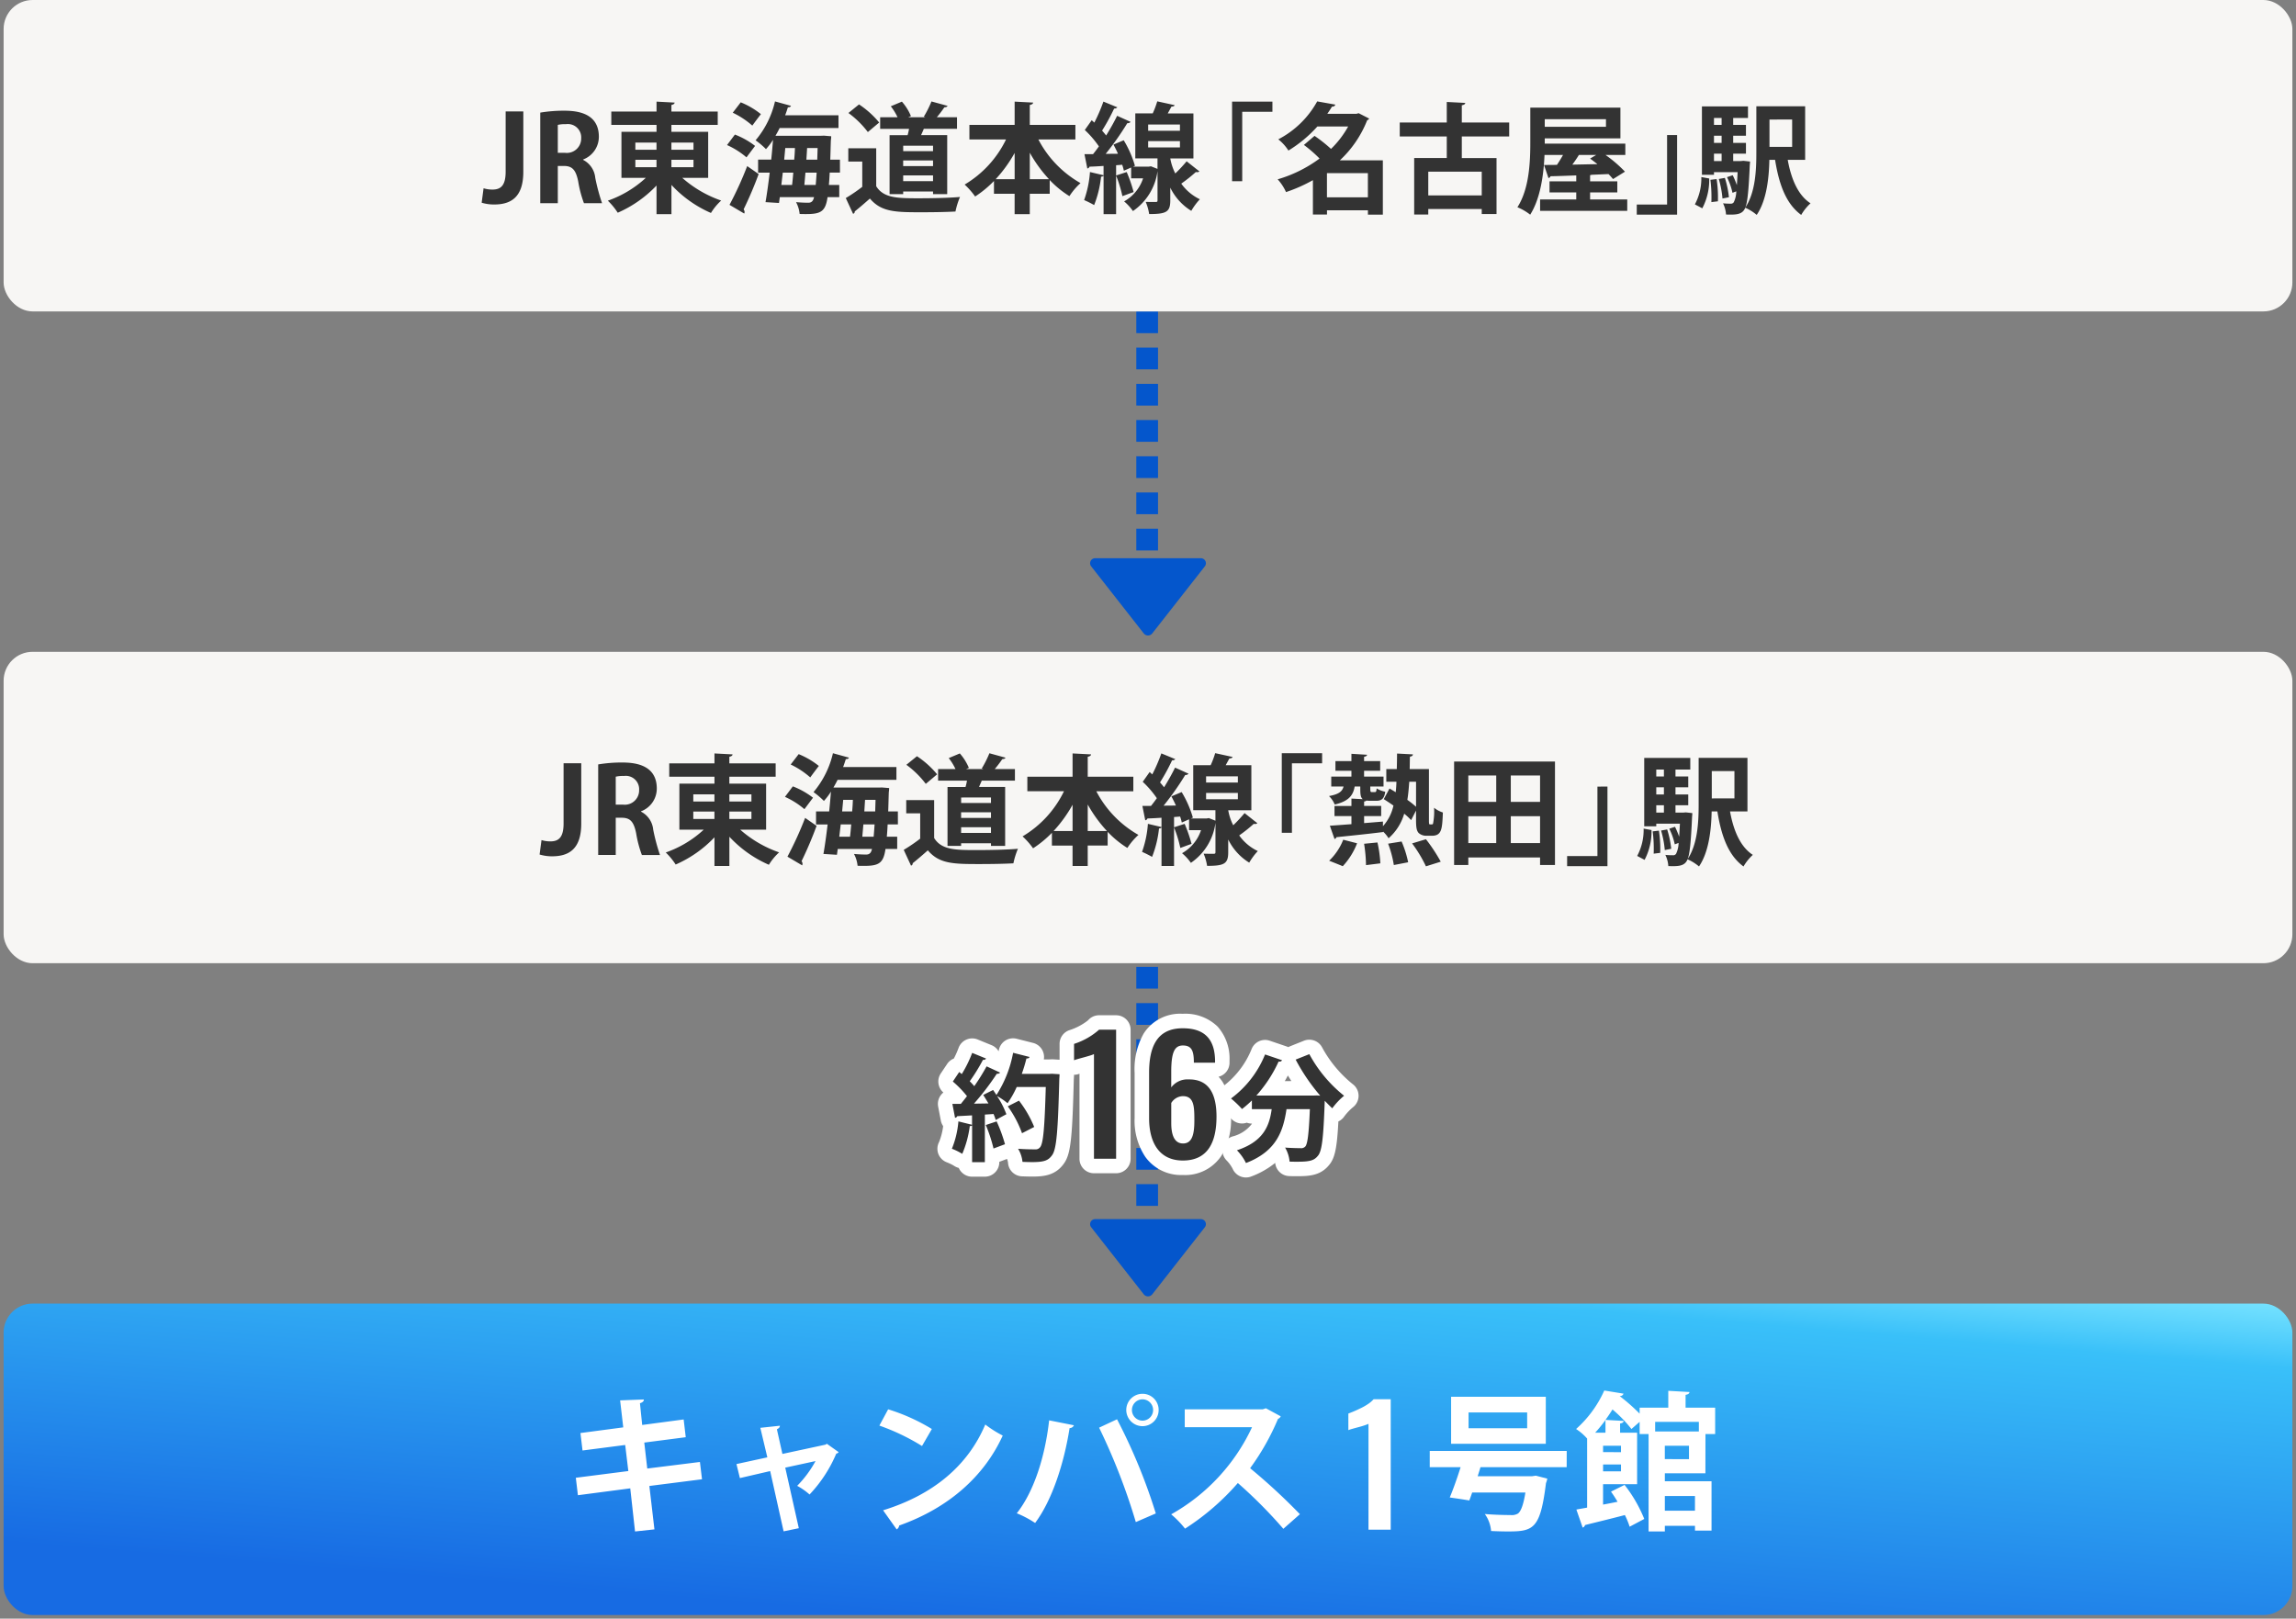 <svg xmlns="http://www.w3.org/2000/svg" xmlns:xlink="http://www.w3.org/1999/xlink" width="317" height="223.5" viewBox="0 0 317 223.5"><rect x="0" y="0" width="317" height="223.5" fill="#808080" stroke="none"/><defs><linearGradient id="a" x1="0.388" y1="1" x2="1" gradientUnits="objectBoundingBox"><stop offset="0" stop-color="#176be3"/><stop offset="0.845" stop-color="#39c0f9"/><stop offset="1" stop-color="#77e3ff"/></linearGradient></defs><g transform="translate(14602.5 -3100)"><g transform="translate(-11103.615 17055.918) rotate(90)"><path d="M8.416.945a.747.747,0,0,1,1.163,0l7.272,9.275a.694.694,0,0,1-.582,1.113H1.727a.694.694,0,0,1-.582-1.113Z" transform="translate(-13776.25 3331.386) rotate(90)" fill="#0456cc"/><path d="M73,1.5H70v-3h3Zm-5,0H65v-3h3Zm-5,0H60v-3h3Zm-5,0H55v-3h3Zm-5,0H50v-3h3Zm-5,0H45v-3h3Zm-5,0H40v-3h3Zm-5,0H35v-3h3Zm-5,0H30v-3h3Zm-5,0H25v-3h3Zm-5,0H20v-3h3Zm-5,0H15v-3h3Zm-5,0H10v-3h3Zm-5,0H5v-3H8Zm-5,0H0v-3H3Z" transform="translate(-13862.412 3340.501)" fill="#0456cc"/></g><g transform="translate(-11103.615 16964.662) rotate(90)"><path d="M8.416.945a.747.747,0,0,1,1.163,0l7.272,9.275a.694.694,0,0,1-.582,1.113H1.727a.694.694,0,0,1-.582-1.113Z" transform="translate(-13776.25 3331.386) rotate(90)" fill="#0456cc"/><path d="M68,1.5H65v-3h3Zm-5,0H60v-3h3Zm-5,0H55v-3h3Zm-5,0H50v-3h3Zm-5,0H45v-3h3Zm-5,0H40v-3h3Zm-5,0H35v-3h3Zm-5,0H30v-3h3Zm-5,0H25v-3h3Zm-5,0H20v-3h3Zm-5,0H15v-3h3Zm-5,0H10v-3h3Zm-5,0H5v-3H8Zm-5,0H0v-3H3Z" transform="translate(-13856.662 3340.501)" fill="#0456cc"/></g><rect width="316" height="43" rx="4" transform="translate(-14602 3190)" fill="#f7f6f4"/><rect width="316" height="43" rx="4" transform="translate(-14602 3100)" fill="#f7f6f4"/><rect width="316" height="43" rx="4" transform="translate(-14602 3280)" fill="url(#a)"/><path d="M4-.5H312A4.505,4.505,0,0,1,316.5,4V39a4.505,4.505,0,0,1-4.5,4.5H4A4.505,4.505,0,0,1-.5,39V4A4.505,4.505,0,0,1,4-.5Zm308,43a3.5,3.5,0,0,0,3.5-3.5V4A3.5,3.5,0,0,0,312,.5H4A3.5,3.5,0,0,0,.5,4V39A3.5,3.5,0,0,0,4,42.5Z" transform="translate(-14602 3280)" fill="rgba(0,0,0,0)"/><g transform="translate(-1025.768 203.671)"><path d="M-43.175-9.673l-.288-2.389-7.271.906-.412-3.584,5.726-.741-.288-2.451-5.726.762-.309-3.007c.391-.1.556-.309.536-.515l-3.275.124.433,3.728-5.911.783.288,2.41,5.891-.762.433,3.6-7.25.927.288,2.41,7.229-.947.659,5.952,2.678-.288-.7-5.994Zm17.239-4.9-.206.124-5.932,1.277-.762-3.4c.247-.124.412-.268.412-.494l-2.7.288.968,4.078-4.263.927.474,1.936,4.181-.968,1.854,8.321,2.1-.433-1.874-8.362,4.181-.906a15.149,15.149,0,0,1-2.533,3.419,8.976,8.976,0,0,1,1.71,1.195,18.832,18.832,0,0,0,3.687-5.643.51.51,0,0,0,.33-.206Zm7.25-2.513A30.074,30.074,0,0,1-12.8-14.266l1.359-2.348a26.723,26.723,0,0,0-6.035-2.719ZM-16.3-2.753a.72.72,0,0,0,.35-.536c6.817-2.41,11.74-6.8,14.294-12.42a15.588,15.588,0,0,1-2.41-1.524c-2.389,5.664-7.168,9.7-14.109,11.843ZM15.4-19.23a2.246,2.246,0,0,0,2.245,2.224A2.228,2.228,0,0,0,19.87-19.23a2.22,2.22,0,0,0-2.224-2.245A2.237,2.237,0,0,0,15.4-19.23Zm2.245,1.462a1.468,1.468,0,0,1-1.462-1.462,1.472,1.472,0,0,1,1.462-1.483,1.472,1.472,0,0,1,1.462,1.483A1.468,1.468,0,0,1,17.646-17.768ZM19.479-4.957a78.176,78.176,0,0,0-5.355-13L11.652-16.8A86.085,86.085,0,0,1,16.719-3.762ZM4.752-17.809C4.176-12.66,2.59-7.881.283-4.977A14.158,14.158,0,0,1,2.816-3.639c2.348-3.131,4-8.259,4.758-13.1a.647.647,0,0,0,.6-.391Zm29.927-1.668-.433.144H23.475v2.472h9.289A26.7,26.7,0,0,1,21.6-4.833a13.294,13.294,0,0,1,1.915,1.977,33.776,33.776,0,0,0,7.291-6.3,65.111,65.111,0,0,1,6.282,6.323l2.286-2.018A82.8,82.8,0,0,0,32.5-11.2a33.338,33.338,0,0,0,3.852-6.817.623.623,0,0,0,.371-.35Z" transform="translate(-13436.633 3110.257)" fill="#fff"/><path d="M-21-20.46v6.488H-7.926V-20.46Zm2.41,4.346V-18.3H-10.5v2.183Zm13.552,3.131H-23.95v2.245h4.263c-.474,1.5-1.03,3.069-1.5,4.181.844.124,1.71.247,2.7.412.124-.33.268-.7.391-1.092h7.353c-.268,1.689-.618,2.6-1.03,2.9a1.675,1.675,0,0,1-1.03.206c-.6,0-2.142-.021-3.543-.144a4.629,4.629,0,0,1,.865,2.348c.844.041,1.648.062,2.348.062,3.522,0,4.449-.371,5.231-6.673a3.523,3.523,0,0,0,.185-.618l-1.586-.412-.556.082h-7.476c.144-.433.268-.844.391-1.256h11.9Zm19.155-2.327h1.339v-3.646H11.373v-1.771c.371-.062.515-.185.536-.391l-2.925-.165v2.327H5.029v.824a26.3,26.3,0,0,0-2.739-2.41l.021-.021a.492.492,0,0,0,.494-.33L.148-21.325a15.672,15.672,0,0,1-3.893,5.314,7.431,7.431,0,0,1,1.524,1.318v9.536c-.536.1-1.05.185-1.483.268L-2.839-2.4a.475.475,0,0,0,.33-.35c1.4-.35,3.46-.844,5.5-1.38A10.632,10.632,0,0,1,3.649-2.52L5.668-3.592a19.328,19.328,0,0,0-2.719-4.7l-1.874.927c.309.433.618.906.906,1.4-.68.144-1.339.268-2,.391V-8.39h4.7V-15.5H2.331v-1.277c.35-.041.474-.165.494-.35L.313-17.268c.35-.494.68-.968.968-1.442a18.393,18.393,0,0,1,2.616,2.7L5.029-17v1.689H6.265V-1.861H8.51v-.783h4.16v.659h2.286V-8.8H8.51V-9.894h5.6ZM-.017-12.819V-13.7H2.455v.886ZM-1.109-15.5A21.2,21.2,0,0,0,.313-17.247V-15.5Zm1.092,4.387H2.455v.947H-.017Zm13.223-4.552H7.171V-17h6.035Zm-4.7,3.81V-13.7h3.337v1.854Zm4.16,7.126H8.51V-6.763h4.16Z" transform="translate(-13355.383 3109.654)" fill="#fff"/><path d="M-1.809-3.852V-18.467a5.078,5.078,0,0,1-.523.2q-.389.133-.856.256t-.856.234a5.214,5.214,0,0,0-.545.178V-19.89q.311-.111.779-.311t.99-.456a7.852,7.852,0,0,0,.979-.567A3.858,3.858,0,0,0-1.1-21.87H1.26V-3.852Z" transform="translate(-13385.98 3111.397)" fill="#fff"/></g><g transform="translate(-275.888 -296)"><path d="M-54.569-15.676h-2.439v8.321c0,1.977-.725,2.472-1.829,2.472a4.141,4.141,0,0,1-1.219-.181l-.264,1.994a5.964,5.964,0,0,0,1.714.247c2.356,0,4.037-1.022,4.037-4.515Zm8.255,6.64a3.354,3.354,0,0,0,2.175-3.147c0-3.394-3.23-3.592-4.828-3.592a19.758,19.758,0,0,0-3.262.264V-3.005h2.422V-8.146h.824c1.153,0,1.664.511,1.994,2.142a15.852,15.852,0,0,0,.791,3h2.5A27.118,27.118,0,0,1-44.634-6.5a3.113,3.113,0,0,0-1.681-2.488Zm-3.493-.923v-3.856a4.186,4.186,0,0,1,1.12-.1,1.846,1.846,0,0,1,2.109,1.944A1.984,1.984,0,0,1-48.8-9.958Zm20.761-2.9h-5.075v-.956h6.393v-1.845h-6.393v-.906c.3-.066.428-.165.445-.33l-2.5-.132v1.368h-6.245v1.845h6.245v.956h-4.844V-6.5h3.361A15.041,15.041,0,0,1-42.9-3.351a9.427,9.427,0,0,1,1.368,1.664,16.446,16.446,0,0,0,5.355-3.757v3.955h2.06V-5.526a16.287,16.287,0,0,0,5.454,3.872A7.851,7.851,0,0,1-27.25-3.368,16.009,16.009,0,0,1-32.622-6.5h3.576Zm-7.135,1.483v.989H-39.1v-.989Zm5.108.989h-3.048v-.989h3.048ZM-36.181-9v1.022H-39.1V-9Zm2.06,1.022V-9h3.048v1.022Zm23.266-1.038H-12.19c.033-.791.049-1.681.082-2.653a3.891,3.891,0,0,0,.049-.577l-1.005-.082-.412.016h-6.278c.2-.346.4-.709.577-1.071h8.123v-1.763h-7.365c.148-.362.264-.741.379-1.1.231.016.379-.066.428-.2l-2.208-.61A12.777,12.777,0,0,1-22.5-11.688a11.416,11.416,0,0,1,1.434,1.219,8.752,8.752,0,0,0,.972-1.285c-.066.873-.148,1.8-.247,2.735h-1.812v1.8h1.6c-.181,1.516-.379,2.949-.577,4.07l1.862.115.115-.807h4.729c-.115.445-.264.774-.807.774-.313,0-.956-.016-1.681-.082a4.334,4.334,0,0,1,.494,1.631c.313.016.61.016.906.016,2.027,0,2.669-.362,2.949-2.34h1.615V-5.526h-1.434c.049-.494.082-1.055.115-1.7h1.417Zm-7.695,0,.148-1.6h1.335c-.016.527-.049,1.055-.1,1.6Zm3.164-1.6h1.45l-.049,1.6h-1.5Zm-3.559,5.091.2-1.7h1.45c-.049.593-.1,1.17-.165,1.7Zm3.328-1.7h1.549c-.049.659-.082,1.219-.132,1.7h-1.565Zm-10.035-8.272a11.639,11.639,0,0,1,2.7,1.78c.362-.494.741-1.005,1.186-1.582a10.982,10.982,0,0,0-2.785-1.631Zm-.791,4.465a11.085,11.085,0,0,1,2.686,1.7l1.186-1.582a10.891,10.891,0,0,0-2.785-1.565Zm2.373,9.458a.507.507,0,0,0,.049-.214.58.58,0,0,0-.132-.362,52.3,52.3,0,0,0,2.076-4.877l-1.582-1.1A48.6,48.6,0,0,1-26.1-2.774ZM-4-4.257h1.878V-4.62H2v.362H3.957V-12.4H.349c.132-.3.264-.593.379-.873H5.308v-1.6H2.524a15.828,15.828,0,0,0,1.038-1.368c.247-.016.379-.066.445-.2l-2.224-.61A14.648,14.648,0,0,1,.728-14.951l.214.082H-1.431l.379-.165A7.232,7.232,0,0,0-2.3-17.027l-1.532.643A7.7,7.7,0,0,1-2.9-14.869H-5.3v1.6h3.987a7.475,7.475,0,0,1-.2.873H-4ZM2-8.9v.774H-2.123V-8.9Zm-4.119-1.285v-.758H2v.758Zm0,3.345H2v.791H-2.123Zm-7.563-8.618A12.782,12.782,0,0,1-7-12.825l1.565-1.318a12.637,12.637,0,0,0-2.785-2.5ZM-9.7-10.584v1.829h1.928v3.493a22.278,22.278,0,0,1-2.274,1.549l1.005,2.175a.3.3,0,0,0,.231-.33c.626-.494,1.368-1.137,2.093-1.78,1.6,1.895,3.576,1.895,7.266,1.895,1.615,0,3.328-.033,4.548-.1a10.612,10.612,0,0,1,.626-2.01c-1.532.132-3.773.181-5.668.181-2.883,0-4.877,0-5.9-1.664v-5.24Zm31.356-3.23H15.359v-2.752c.313-.066.445-.165.461-.33l-2.554-.132v3.213H7.022v2.01H12.08A14.683,14.683,0,0,1,6.363-5.575a10.6,10.6,0,0,1,1.45,1.648,15.114,15.114,0,0,0,2.6-2.142v1.763h2.851v2.818h2.093V-4.307h2.752V-6.2A13.751,13.751,0,0,0,20.83-3.977a8.926,8.926,0,0,1,1.532-1.8A14.772,14.772,0,0,1,16.546-11.8h5.108ZM15.359-9.975a18.736,18.736,0,0,0,2.653,3.658H15.359ZM13.267-6.317h-2.62a18.861,18.861,0,0,0,2.62-3.625ZM37.95-9.184V-15.4H34.407l.511-.939q.371,0,.445-.2l-2.406-.527a12.43,12.43,0,0,1-.626,1.664H29.925v6.212H32.99v1.45L32.084-8.1l-.3.049H29.612l.264-.115a14.592,14.592,0,0,0-1.549-3.526L26.91-11.1c.214.4.428.824.626,1.269l-1.7.016a39.31,39.31,0,0,0,2.982-4.235.549.549,0,0,0,.461-.181l-1.862-.84c-.4.824-.939,1.78-1.516,2.719-.165-.214-.362-.445-.56-.676a27.818,27.818,0,0,0,1.664-3.048.534.534,0,0,0,.445-.165l-1.928-.791a22.666,22.666,0,0,1-1.252,2.9l-.362-.33-.956,1.351A13.729,13.729,0,0,1,24.9-10.848c-.264.379-.544.741-.807,1.071H22.906L23.3-7.8a.346.346,0,0,0,.3-.247c.544-.016,1.2-.049,1.944-.1v1.285l-1.878-.445a14.5,14.5,0,0,1-.807,3.872,13.551,13.551,0,0,1,1.384.692A14.835,14.835,0,0,0,25.2-6.679a.351.351,0,0,0,.346-.132v5.322h1.73V-8.245l.84-.066a7.105,7.105,0,0,1,.231.824l1.005-.445v1.5H31a5.666,5.666,0,0,1-2.62,3.18A6.715,6.715,0,0,1,29.6-1.918a7.942,7.942,0,0,0,3.394-5.52V-3.4c0,.181-.049.231-.264.231-.181,0-.791,0-1.368-.016a6.943,6.943,0,0,1,.478,1.681c2.356,0,2.916-.28,2.916-1.878V-5.147a7.733,7.733,0,0,0,2.9,3.2,8.569,8.569,0,0,1,1.186-1.6,6.621,6.621,0,0,1-2.57-2.159,20.407,20.407,0,0,0,2.01-1.6.676.676,0,0,0,.181.016.367.367,0,0,0,.313-.115c-.049-.033-.082-.049-1.763-1.384a20,20,0,0,1-1.565,1.681,7.331,7.331,0,0,1-.692-2.076Zm-1.862-4.68v.857H31.7v-.857Zm0,2.29v.873H31.7v-.873ZM27.272-6.828a17.818,17.818,0,0,1,.873,2.851c.593-.214,1.071-.4,1.549-.56a19.848,19.848,0,0,0-.956-2.768Z" transform="translate(-14199.791 3427.06)" fill="#333"/><g transform="translate(0 -0.379)"><path d="M-35.859-6.117v-9.59h4.169v-1.4H-37.26v10.99ZM-22.381-9a15.132,15.132,0,0,0,3.773-5.536.549.549,0,0,0,.28-.231l-1.45-.741-.313.082h-4.02q.346-.494.643-.989c.264,0,.412-.1.461-.28l-2.5-.445a12.949,12.949,0,0,1-5.372,5.24,6.289,6.289,0,0,1,1.4,1.549,17.843,17.843,0,0,0,4-3.328h4.251a13.255,13.255,0,0,1-2.373,3.1,19.794,19.794,0,0,0-2.274-1.8l-1.466,1.252a18.381,18.381,0,0,1,2.159,1.878A18.269,18.269,0,0,1-30.966-6.38a6.652,6.652,0,0,1,1.153,1.763A21.343,21.343,0,0,0-26.1-6.265V-1.52h1.944V-2.1h5.652V-1.5h2.06V-9Zm-1.78,1.763h5.652v3.345h-5.652ZM1-14.224H-5.542V-16.6c.33-.066.461-.165.478-.33l-2.554-.132v2.834H-14.11V-12.3h6.492v2.982h-4.5V-1.52h1.944v-.758H-2.79v.692H-.747V-9.313H-5.542V-12.3H1ZM-10.172-4.156V-7.435H-2.79v3.279Zm22.343-.412h3.757V-6.1H12.171v-.857a.576.576,0,0,0,.2-.049l2.34-.1c.247.247.461.494.626.692l1.648-1.022A17.919,17.919,0,0,0,14.3-9.742h2.735v-1.565H5.91v-.725H16.357v-4.251H3.916v4.811c0,2.636-.132,6.393-1.78,8.947A7.47,7.47,0,0,1,3.9-1.5C5.317-3.728,5.762-7.04,5.877-9.742H8.431c-.264.478-.56.956-.84,1.368l-1.78.016.61,1.8a.352.352,0,0,0,.28-.247c.972-.016,2.208-.066,3.559-.115V-6.1H6.569v1.532H10.26V-3.6H5.267V-2.03H17.3V-3.6H12.171Zm2.191-9.062H5.91v-1.055h8.453ZM12.171-9.247c.313.231.659.494,1.005.774-1.186.016-2.356.049-3.46.066.33-.445.659-.923.906-1.335h2.389ZM22.8-12.493V-2.9H18.614v1.4h5.569v-10.99Z" transform="translate(-14119.244 3427.519)" fill="#333"/><path d="M5.525-16.32H-1.214v6.393c0,2.389-.115,5.47-1.516,7.579.3-.758.461-2.422.61-5.849.016-.148.033-.346.033-.494l-.906-.1-.379.033H-4.411V-9.779h1.763v-1.483H-4.411v-.989h1.763v-1.5H-4.411v-.956h2.043v-1.6h-6.36v9.441h1.664v-.362H-3.8c-.033.692-.066,1.269-.1,1.763h-.016A11.983,11.983,0,0,0-4.477-6.8l-.791.264A9.177,9.177,0,0,1-4.51-4.374l.527-.2a3.622,3.622,0,0,1-.346,1.5.464.464,0,0,1-.445.2,9.421,9.421,0,0,1-1.038-.049A4.155,4.155,0,0,1-5.4-1.375c1.269.033,2.274.066,2.653-.939a6.6,6.6,0,0,1,1.582.989C.2-3.32.532-6.4.582-8.922h.791c.544,3.394,1.516,6.08,3.608,7.6a6.684,6.684,0,0,1,1.285-1.6c-1.73-1.12-2.669-3.361-3.147-6H5.525ZM-7.064-11.262v-.989h1.055v.989Zm1.055-2.488H-7.064v-.956h1.055Zm0,3.971v1.022H-7.064V-9.779Zm9.738-.939H.6v-3.773H3.729ZM-8.81-6.549A7.6,7.6,0,0,1-9.7-2.776l1.022.544a8.41,8.41,0,0,0,.956-4.119ZM-5-3.764a13.346,13.346,0,0,0-.56-2.669l-.84.148a13.561,13.561,0,0,1,.511,2.7ZM-6.52-3.2A16.667,16.667,0,0,0-6.7-6.269l-.857.1A18.915,18.915,0,0,1-7.41-3.8c0,.247,0,.494-.016.709Z" transform="translate(-14082.906 3427.375)" fill="#333"/></g></g><g transform="translate(-640.458 -194)"><path d="M-54.569-15.676h-2.439v8.321c0,1.977-.725,2.472-1.829,2.472a4.141,4.141,0,0,1-1.219-.181l-.264,1.994a5.964,5.964,0,0,0,1.714.247c2.356,0,4.037-1.022,4.037-4.515Zm8.255,6.64a3.354,3.354,0,0,0,2.175-3.147c0-3.394-3.23-3.592-4.828-3.592a19.758,19.758,0,0,0-3.262.264V-3.005h2.422V-8.146h.824c1.153,0,1.664.511,1.994,2.142a15.852,15.852,0,0,0,.791,3h2.5A27.118,27.118,0,0,1-44.634-6.5a3.113,3.113,0,0,0-1.681-2.488Zm-3.493-.923v-3.856a4.186,4.186,0,0,1,1.12-.1,1.846,1.846,0,0,1,2.109,1.944A1.984,1.984,0,0,1-48.8-9.958Zm20.761-2.9h-5.075v-.956h6.393v-1.845h-6.393v-.906c.3-.066.428-.165.445-.33l-2.5-.132v1.368h-6.245v1.845h6.245v.956h-4.844V-6.5h3.361A15.041,15.041,0,0,1-42.9-3.351a9.427,9.427,0,0,1,1.368,1.664,16.446,16.446,0,0,0,5.355-3.757v3.955h2.06V-5.526a16.287,16.287,0,0,0,5.454,3.872A7.851,7.851,0,0,1-27.25-3.368,16.009,16.009,0,0,1-32.622-6.5h3.576Zm-7.135,1.483v.989H-39.1v-.989Zm5.108.989h-3.048v-.989h3.048ZM-36.181-9v1.022H-39.1V-9Zm2.06,1.022V-9h3.048v1.022Zm23.266-1.038H-12.19c.033-.791.049-1.681.082-2.653a3.891,3.891,0,0,0,.049-.577l-1.005-.082-.412.016h-6.278c.2-.346.4-.709.577-1.071h8.123v-1.763h-7.365c.148-.362.264-.741.379-1.1.231.016.379-.066.428-.2l-2.208-.61A12.777,12.777,0,0,1-22.5-11.688a11.416,11.416,0,0,1,1.434,1.219,8.752,8.752,0,0,0,.972-1.285c-.066.873-.148,1.8-.247,2.735h-1.812v1.8h1.6c-.181,1.516-.379,2.949-.577,4.07l1.862.115.115-.807h4.729c-.115.445-.264.774-.807.774-.313,0-.956-.016-1.681-.082a4.334,4.334,0,0,1,.494,1.631c.313.016.61.016.906.016,2.027,0,2.669-.362,2.949-2.34h1.615V-5.526h-1.434c.049-.494.082-1.055.115-1.7h1.417Zm-7.695,0,.148-1.6h1.335c-.016.527-.049,1.055-.1,1.6Zm3.164-1.6h1.45l-.049,1.6h-1.5Zm-3.559,5.091.2-1.7h1.45c-.049.593-.1,1.17-.165,1.7Zm3.328-1.7h1.549c-.049.659-.082,1.219-.132,1.7h-1.565Zm-10.035-8.272a11.639,11.639,0,0,1,2.7,1.78c.362-.494.741-1.005,1.186-1.582a10.982,10.982,0,0,0-2.785-1.631Zm-.791,4.465a11.085,11.085,0,0,1,2.686,1.7l1.186-1.582a10.891,10.891,0,0,0-2.785-1.565Zm2.373,9.458a.507.507,0,0,0,.049-.214.58.58,0,0,0-.132-.362,52.3,52.3,0,0,0,2.076-4.877l-1.582-1.1A48.6,48.6,0,0,1-26.1-2.774ZM-4-4.257h1.878V-4.62H2v.362H3.957V-12.4H.349c.132-.3.264-.593.379-.873H5.308v-1.6H2.524a15.828,15.828,0,0,0,1.038-1.368c.247-.016.379-.066.445-.2l-2.224-.61A14.648,14.648,0,0,1,.728-14.951l.214.082H-1.431l.379-.165A7.232,7.232,0,0,0-2.3-17.027l-1.532.643A7.7,7.7,0,0,1-2.9-14.869H-5.3v1.6h3.987a7.475,7.475,0,0,1-.2.873H-4ZM2-8.9v.774H-2.123V-8.9Zm-4.119-1.285v-.758H2v.758Zm0,3.345H2v.791H-2.123Zm-7.563-8.618A12.782,12.782,0,0,1-7-12.825l1.565-1.318a12.637,12.637,0,0,0-2.785-2.5ZM-9.7-10.584v1.829h1.928v3.493a22.278,22.278,0,0,1-2.274,1.549l1.005,2.175a.3.3,0,0,0,.231-.33c.626-.494,1.368-1.137,2.093-1.78,1.6,1.895,3.576,1.895,7.266,1.895,1.615,0,3.328-.033,4.548-.1a10.612,10.612,0,0,1,.626-2.01c-1.532.132-3.773.181-5.668.181-2.883,0-4.877,0-5.9-1.664v-5.24Zm31.356-3.23H15.359v-2.752c.313-.066.445-.165.461-.33l-2.554-.132v3.213H7.022v2.01H12.08A14.683,14.683,0,0,1,6.363-5.575a10.6,10.6,0,0,1,1.45,1.648,15.114,15.114,0,0,0,2.6-2.142v1.763h2.851v2.818h2.093V-4.307h2.752V-6.2A13.751,13.751,0,0,0,20.83-3.977a8.926,8.926,0,0,1,1.532-1.8A14.772,14.772,0,0,1,16.546-11.8h5.108ZM15.359-9.975a18.736,18.736,0,0,0,2.653,3.658H15.359ZM13.267-6.317h-2.62a18.861,18.861,0,0,0,2.62-3.625ZM37.95-9.184V-15.4H34.407l.511-.939q.371,0,.445-.2l-2.406-.527a12.43,12.43,0,0,1-.626,1.664H29.925v6.212H32.99v1.45L32.084-8.1l-.3.049H29.612l.264-.115a14.592,14.592,0,0,0-1.549-3.526L26.91-11.1c.214.4.428.824.626,1.269l-1.7.016a39.31,39.31,0,0,0,2.982-4.235.549.549,0,0,0,.461-.181l-1.862-.84c-.4.824-.939,1.78-1.516,2.719-.165-.214-.362-.445-.56-.676a27.818,27.818,0,0,0,1.664-3.048.534.534,0,0,0,.445-.165l-1.928-.791a22.666,22.666,0,0,1-1.252,2.9l-.362-.33-.956,1.351A13.729,13.729,0,0,1,24.9-10.848c-.264.379-.544.741-.807,1.071H22.906L23.3-7.8a.346.346,0,0,0,.3-.247c.544-.016,1.2-.049,1.944-.1v1.285l-1.878-.445a14.5,14.5,0,0,1-.807,3.872,13.551,13.551,0,0,1,1.384.692A14.835,14.835,0,0,0,25.2-6.679a.351.351,0,0,0,.346-.132v5.322h1.73V-8.245l.84-.066a7.105,7.105,0,0,1,.231.824l1.005-.445v1.5H31a5.666,5.666,0,0,1-2.62,3.18A6.715,6.715,0,0,1,29.6-1.918a7.942,7.942,0,0,0,3.394-5.52V-3.4c0,.181-.049.231-.264.231-.181,0-.791,0-1.368-.016a6.943,6.943,0,0,1,.478,1.681c2.356,0,2.916-.28,2.916-1.878V-5.147a7.733,7.733,0,0,0,2.9,3.2,8.569,8.569,0,0,1,1.186-1.6,6.621,6.621,0,0,1-2.57-2.159,20.407,20.407,0,0,0,2.01-1.6.676.676,0,0,0,.181.016.367.367,0,0,0,.313-.115c-.049-.033-.082-.049-1.763-1.384a20,20,0,0,1-1.565,1.681,7.331,7.331,0,0,1-.692-2.076Zm-1.862-4.68v.857H31.7v-.857Zm0,2.29v.873H31.7v-.873ZM27.272-6.828a17.818,17.818,0,0,1,.873,2.851c.593-.214,1.071-.4,1.549-.56a19.848,19.848,0,0,0-.956-2.768Z" transform="translate(-13827.222 3415.06)" fill="#333"/><g transform="translate(81 -24.323)"><path d="M-25.859-6.11V-15.7h4.169v-1.4H-27.26V-6.11Zm18.916-8.8H-9.6c.016-.56.016-1.12.033-1.714.264-.033.4-.132.412-.313l-2.191-.115c0,.741-.016,1.466-.033,2.142h-1.45v1.747h1.4c-.016.511-.049.989-.1,1.45-.3-.181-.593-.362-.857-.511l-.791,1.466c.412.264.873.56,1.335.89a6.261,6.261,0,0,1-1.45,2.851v-.643l-2.6.214v-.972h2.356v-1.4h-2.356v-.61a.685.685,0,0,0,.33-.132,4.384,4.384,0,0,0,.494.033h.84c.741,0,1.12-.28,1.252-1.252a3.5,3.5,0,0,1-1.186-.461c-.033.445-.082.511-.264.511h-.4c-.214,0-.214-.082-.214-.774h1.829V-13.87h-2.686v-.807h2.224v-1.335h-2.224v-.593c.264-.049.4-.132.412-.28l-2.159-.132v1.005h-2.208v1.335h2.208v.807h-2.785V-12.5h1.7c-.181.692-.659,1.071-2.01,1.318a3.5,3.5,0,0,1,.791,1.17c2.043-.478,2.554-1.368,2.752-2.488h.774c0,.972,0,1.466.346,1.747l-1.565-.082v1.022h-2.34v1.4h2.34V-7.3c-1.137.082-2.159.165-2.982.214l.643,1.829a.336.336,0,0,0,.264-.247c1.6-.165,4.07-.412,6.443-.709v-.066a4.673,4.673,0,0,1,.758.923,7.175,7.175,0,0,0,2.159-3.394,10.545,10.545,0,0,1,.956.89l.676-1.318v1.219c0,1.219.1,1.565.362,1.878A1.581,1.581,0,0,0-7.29-5.7h.741c1.4,0,1.434-.956,1.532-3.213A3.78,3.78,0,0,1-6.235-9.57a8.607,8.607,0,0,1-.148,2.224c-.066.082-.1.082-.379.082-.181,0-.181-.066-.181-.725ZM-8.723-9.7a11.8,11.8,0,0,0-1.2-.956c.132-.791.2-1.615.264-2.5h.939Zm3.411,7.579a23.232,23.232,0,0,0-2.043-3.1l-1.911.577A18.354,18.354,0,0,1-7.356-1.48ZM-18.774-5.154a8.151,8.151,0,0,1-1.944,2.9c.692.28,1.3.511,1.878.758A9.815,9.815,0,0,0-16.863-4.66ZM-9.811-2.04a14.576,14.576,0,0,0-.906-2.867l-1.862.3a14.951,14.951,0,0,1,.791,2.949Zm-3.839.148a16.9,16.9,0,0,0-.4-2.883l-1.845.181a20.111,20.111,0,0,1,.264,2.949Zm10.183.231h1.961V-2.7H8.4v1.038h2.06V-15.947H-3.467Zm5.816-8.716H-1.506v-3.641H2.349Zm2.01,0v-3.641H8.4v3.641ZM2.349-8.4v3.707H-1.506V-8.4Zm2.01,0H8.4v3.707H4.36Zm11.962-4.086V-2.9H12.137v1.4h5.569v-10.99Z" transform="translate(-13838.812 3439.423)" fill="#333"/><path d="M5.525-16.32H-1.214v6.393c0,2.389-.115,5.47-1.516,7.579.3-.758.461-2.422.61-5.849.016-.148.033-.346.033-.494l-.906-.1-.379.033H-4.411V-9.779h1.763v-1.483H-4.411v-.989h1.763v-1.5H-4.411v-.956h2.043v-1.6h-6.36v9.441h1.664v-.362H-3.8c-.033.692-.066,1.269-.1,1.763h-.016A11.983,11.983,0,0,0-4.477-6.8l-.791.264A9.177,9.177,0,0,1-4.51-4.374l.527-.2a3.622,3.622,0,0,1-.346,1.5.464.464,0,0,1-.445.2,9.421,9.421,0,0,1-1.038-.049A4.155,4.155,0,0,1-5.4-1.375c1.269.033,2.274.066,2.653-.939a6.6,6.6,0,0,1,1.582.989C.2-3.32.532-6.4.582-8.922h.791c.544,3.394,1.516,6.08,3.608,7.6a6.684,6.684,0,0,1,1.285-1.6c-1.73-1.12-2.669-3.361-3.147-6H5.525ZM-7.064-11.262v-.989h1.055v.989Zm1.055-2.488H-7.064v-.956h1.055Zm0,3.971v1.022H-7.064V-9.779Zm9.738-.939H.6v-3.773H3.729ZM-8.81-6.549A7.6,7.6,0,0,1-9.7-2.776l1.022.544a8.41,8.41,0,0,0,.956-4.119ZM-5-3.764a13.346,13.346,0,0,0-.56-2.669l-.84.148a13.561,13.561,0,0,1,.511,2.7ZM-6.52-3.2A16.667,16.667,0,0,0-6.7-6.269l-.857.1A18.915,18.915,0,0,1-7.41-3.8c0,.247,0,.494-.016.709Z" transform="translate(-13807.303 3439.285)" fill="#333"/></g></g><g transform="translate(0 -5)"><g transform="translate(-15080.074 346)"><path d="M4.08-7.744l-.448.016h-7.92a18.5,18.5,0,0,0,3.072-4.7.416.416,0,0,0,.48-.176l-2.352-.8a14.106,14.106,0,0,1-4.7,6.08,14.628,14.628,0,0,1,1.52,1.456,15.308,15.308,0,0,0,1.36-1.184v1.2h2.736c-.32,2.352-1.168,4.48-4.8,5.68a6.662,6.662,0,0,1,1.248,1.76c4.3-1.648,5.152-4.528,5.6-7.44H3.1C2.96-2.48,2.784-1.04,2.464-.688a.774.774,0,0,1-.656.224C1.408-.464.56-.48-.32-.544A4.664,4.664,0,0,1,.3,1.392c.368.016.736.016,1.088.016,1.776,0,2.32-.192,2.832-.832C4.784-.1,4.976-2,5.152-7.008c.352.368.7.72,1.04,1.04A9.289,9.289,0,0,1,7.824-7.7a18.756,18.756,0,0,1-4.8-5.744l-1.888.752A26.8,26.8,0,0,0,4.528-7.712Z" transform="translate(655.324 2918)" fill="#fff"/><path d="M3.023-15.44a2,2,0,0,1,1.79,1.106A16.788,16.788,0,0,0,9.047-9.279,2,2,0,0,1,9.824-7.7,2,2,0,0,1,9.055-6.12,7.386,7.386,0,0,0,7.849-4.847a2,2,0,0,1-.814.693C6.848-.542,6.566.878,5.774,1.839,4.605,3.29,3.1,3.408,1.392,3.408c-.358,0-.763,0-1.175-.018A2,2,0,0,1-1.688,1.569,11.713,11.713,0,0,1-5.013,3.452a2,2,0,0,1-2.545-1.06,4.783,4.783,0,0,0-.806-1.128A2,2,0,0,1-8.926-.62,2,2,0,0,1-7.6-2.075,4.834,4.834,0,0,0-4.882-3.856h-.03a2,2,0,0,1-.7-.127,2,2,0,0,1-2.159-.568,12.872,12.872,0,0,0-1.254-1.2,2,2,0,0,1-.763-1.639A2,2,0,0,1-8.92-8.979a12.126,12.126,0,0,0,3.978-5.178,2,2,0,0,1,2.5-1.144l2.352.8a2,2,0,0,1,.217.088A2,2,0,0,1,.4-14.546L2.284-15.3A2,2,0,0,1,3.023-15.44ZM.544-9.728Q.3-10.114.066-10.5q-.207.393-.432.777Z" transform="translate(655.324 2918)" fill="#fff"/><path d="M-7.271,0h3.058V-17.82H-6.567a9.651,9.651,0,0,1-3.454,1.958V-13.6c.374-.176,2.4-.638,2.75-.858ZM5.005.242c3.476,0,4.642-2.574,4.642-6.072,0-2.992-.968-5.17-3.85-5.126a2.794,2.794,0,0,0-2.4,1.1v-2.112c0-2.706.44-3.674,1.606-3.674,1.254,0,1.518.792,1.518,2.376H9.449v-.286c-.044-2.882-1.364-4.466-4.466-4.466-3.652,0-4.642,2.706-4.642,6.16V-5.61C.341-2.288,1.705.242,5.005.242Zm.022-2.354C3.773-2.112,3.4-3.41,3.4-4.906V-7.7a1.929,1.929,0,0,1,1.606-.946c1.562,0,1.584,1.474,1.584,3.388C6.589-3.366,6.281-2.112,5.027-2.112Z" transform="translate(635.885 2919)" fill="#fff"/><path d="M5.005,2.242A6.076,6.076,0,0,1-.188-.271,8.979,8.979,0,0,1-1.659-5.61v-6.248A10.008,10.008,0,0,1-.4-17.306a5.965,5.965,0,0,1,5.379-2.712,6.39,6.39,0,0,1,4.825,1.77,6.661,6.661,0,0,1,1.641,4.666q0,.015,0,.031v.286A2,2,0,0,1,9.93-11.324a5.318,5.318,0,0,1,.57.734,8.594,8.594,0,0,1,1.147,4.76A9.584,9.584,0,0,1,10.29-.367,6,6,0,0,1,5.005,2.242ZM-4.213,2H-7.271a2,2,0,0,1-2-2V-11.742a2,2,0,0,1-1.822-.165,2,2,0,0,1-.928-1.689v-2.266a2,2,0,0,1,1.337-1.887,8.133,8.133,0,0,0,2.593-1.366,2,2,0,0,1,1.524-.7h2.354a2,2,0,0,1,2,2V0A2,2,0,0,1-4.213,2Z" transform="translate(635.885 2919)" fill="#fff"/><path d="M5.7-10.72H1.92a21.5,21.5,0,0,0,.64-2.128c.24.016.384-.064.432-.208L.72-13.632a16.064,16.064,0,0,1-2.3,5.824c-.16-.24-.3-.464-.464-.688-.416.208-.848.416-1.36.688.24.368.48.768.72,1.168l-2,.032a36.318,36.318,0,0,0,3.152-4.128.543.543,0,0,0,.464-.16l-1.872-.864a29.282,29.282,0,0,1-1.7,2.736Q-4.9-9.336-5.264-9.7a25.489,25.489,0,0,0,1.824-2.96.416.416,0,0,0,.432-.176l-1.92-.784a17.063,17.063,0,0,1-1.44,2.928l-.352-.288L-7.6-9.664A14.445,14.445,0,0,1-5.648-7.648c-.288.384-.576.736-.848,1.072H-7.664l.368,1.92a.344.344,0,0,0,.3-.224c.576-.032,1.264-.064,2.048-.112v1.3L-6.832-4.16a12.711,12.711,0,0,1-.9,3.776A8.423,8.423,0,0,1-6.3.32a14.293,14.293,0,0,0,1.04-3.84c.144.016.272-.016.32-.112v5.1h1.76V-5.1l1.2-.08a6.83,6.83,0,0,1,.3.832c.464-.256.928-.512,1.472-.8A11.794,11.794,0,0,0-1.5-7.664a9.625,9.625,0,0,1,1.456.992,13.3,13.3,0,0,0,1.264-2.24H5.232c-.16,5.52-.336,7.856-.8,8.336A.761.761,0,0,1,3.744-.3c-.416,0-1.328,0-2.336-.08a4.257,4.257,0,0,1,.608,1.808c.448.016.9.032,1.328.032,1.664,0,2.24-.224,2.752-.944C6.72-.3,6.912-2.816,7.1-10.048c.016-.208.032-.464.032-.624l-1.024-.064ZM-.016-6.24A15.029,15.029,0,0,1,1.952-2.528l1.68-.864a15.378,15.378,0,0,0-2.1-3.632ZM-.4-1.008A21.314,21.314,0,0,0-1.552-4.16l-1.5.5A20.194,20.194,0,0,1-1.984-.416Z" transform="translate(616.729 2918)" fill="#fff"/><path d="M.72-15.632a2,2,0,0,1,.491.061l2.272.576a2,2,0,0,1,1.263.979,2,2,0,0,1,.217,1.3h.694l.378-.015a2,2,0,0,1,.2,0l1.024.064a2,2,0,0,1,1.875,2c0,.179-.011.423-.034.726C9-5.973,8.9-3.72,8.754-2.179,8.565-.128,8.281.93,7.707,1.7c-1.17,1.623-2.8,1.759-4.363,1.759-.468,0-.941-.017-1.4-.033A2,2,0,0,1,.02,1.549a2.233,2.233,0,0,0-.137-.528l-1.067.4v.052a2,2,0,0,1-2,2h-1.76a2,2,0,0,1-1.838-1.21,2,2,0,0,1-.649-.29,6.743,6.743,0,0,0-1.015-.49A2,2,0,0,1-9.6.332,2,2,0,0,1-9.51-1.291a8.531,8.531,0,0,0,.572-2.222A1.994,1.994,0,0,1-9.26-4.28L-9.628-6.2A2,2,0,0,1-9.206-7.85a2,2,0,0,1,.3-.3,2,2,0,0,1-.358-2.632l.88-1.312a2,2,0,0,1,.925-.745,12.855,12.855,0,0,0,.645-1.453,2,2,0,0,1,1.068-1.153,2,2,0,0,1,1.572-.025l1.92.784a2,2,0,0,1,.971.843q.023-.1.045-.205a2,2,0,0,1,.9-1.284A2,2,0,0,1,.72-15.632Z" transform="translate(616.729 2918)" fill="#fff"/></g><g transform="translate(-15080.074 346)"><path d="M4.08-7.744l-.448.016h-7.92a18.5,18.5,0,0,0,3.072-4.7.416.416,0,0,0,.48-.176l-2.352-.8a14.106,14.106,0,0,1-4.7,6.08,14.628,14.628,0,0,1,1.52,1.456,15.308,15.308,0,0,0,1.36-1.184v1.2h2.736c-.32,2.352-1.168,4.48-4.8,5.68a6.662,6.662,0,0,1,1.248,1.76c4.3-1.648,5.152-4.528,5.6-7.44H3.1C2.96-2.48,2.784-1.04,2.464-.688a.774.774,0,0,1-.656.224C1.408-.464.56-.48-.32-.544A4.664,4.664,0,0,1,.3,1.392c.368.016.736.016,1.088.016,1.776,0,2.32-.192,2.832-.832C4.784-.1,4.976-2,5.152-7.008c.352.368.7.72,1.04,1.04A9.289,9.289,0,0,1,7.824-7.7a18.756,18.756,0,0,1-4.8-5.744l-1.888.752A26.8,26.8,0,0,0,4.528-7.712Z" transform="translate(655.324 2918)" fill="#333"/><path d="M-7.271,0h3.058V-17.82H-6.567a9.651,9.651,0,0,1-3.454,1.958V-13.6c.374-.176,2.4-.638,2.75-.858ZM5.005.242c3.476,0,4.642-2.574,4.642-6.072,0-2.992-.968-5.17-3.85-5.126a2.794,2.794,0,0,0-2.4,1.1v-2.112c0-2.706.44-3.674,1.606-3.674,1.254,0,1.518.792,1.518,2.376H9.449v-.286c-.044-2.882-1.364-4.466-4.466-4.466-3.652,0-4.642,2.706-4.642,6.16V-5.61C.341-2.288,1.705.242,5.005.242Zm.022-2.354C3.773-2.112,3.4-3.41,3.4-4.906V-7.7a1.929,1.929,0,0,1,1.606-.946c1.562,0,1.584,1.474,1.584,3.388C6.589-3.366,6.281-2.112,5.027-2.112Z" transform="translate(635.885 2919)" fill="#333"/><path d="M5.7-10.72H1.92a21.5,21.5,0,0,0,.64-2.128c.24.016.384-.064.432-.208L.72-13.632a16.064,16.064,0,0,1-2.3,5.824c-.16-.24-.3-.464-.464-.688-.416.208-.848.416-1.36.688.24.368.48.768.72,1.168l-2,.032a36.318,36.318,0,0,0,3.152-4.128.543.543,0,0,0,.464-.16l-1.872-.864a29.282,29.282,0,0,1-1.7,2.736Q-4.9-9.336-5.264-9.7a25.489,25.489,0,0,0,1.824-2.96.416.416,0,0,0,.432-.176l-1.92-.784a17.063,17.063,0,0,1-1.44,2.928l-.352-.288L-7.6-9.664A14.445,14.445,0,0,1-5.648-7.648c-.288.384-.576.736-.848,1.072H-7.664l.368,1.92a.344.344,0,0,0,.3-.224c.576-.032,1.264-.064,2.048-.112v1.3L-6.832-4.16a12.711,12.711,0,0,1-.9,3.776A8.423,8.423,0,0,1-6.3.32a14.293,14.293,0,0,0,1.04-3.84c.144.016.272-.016.32-.112v5.1h1.76V-5.1l1.2-.08a6.83,6.83,0,0,1,.3.832c.464-.256.928-.512,1.472-.8A11.794,11.794,0,0,0-1.5-7.664a9.625,9.625,0,0,1,1.456.992,13.3,13.3,0,0,0,1.264-2.24H5.232c-.16,5.52-.336,7.856-.8,8.336A.761.761,0,0,1,3.744-.3c-.416,0-1.328,0-2.336-.08a4.257,4.257,0,0,1,.608,1.808c.448.016.9.032,1.328.032,1.664,0,2.24-.224,2.752-.944C6.72-.3,6.912-2.816,7.1-10.048c.016-.208.032-.464.032-.624l-1.024-.064ZM-.016-6.24A15.029,15.029,0,0,1,1.952-2.528l1.68-.864a15.378,15.378,0,0,0-2.1-3.632ZM-.4-1.008A21.314,21.314,0,0,0-1.552-4.16l-1.5.5A20.194,20.194,0,0,1-1.984-.416Z" transform="translate(616.729 2918)" fill="#333"/></g></g></g></svg>
